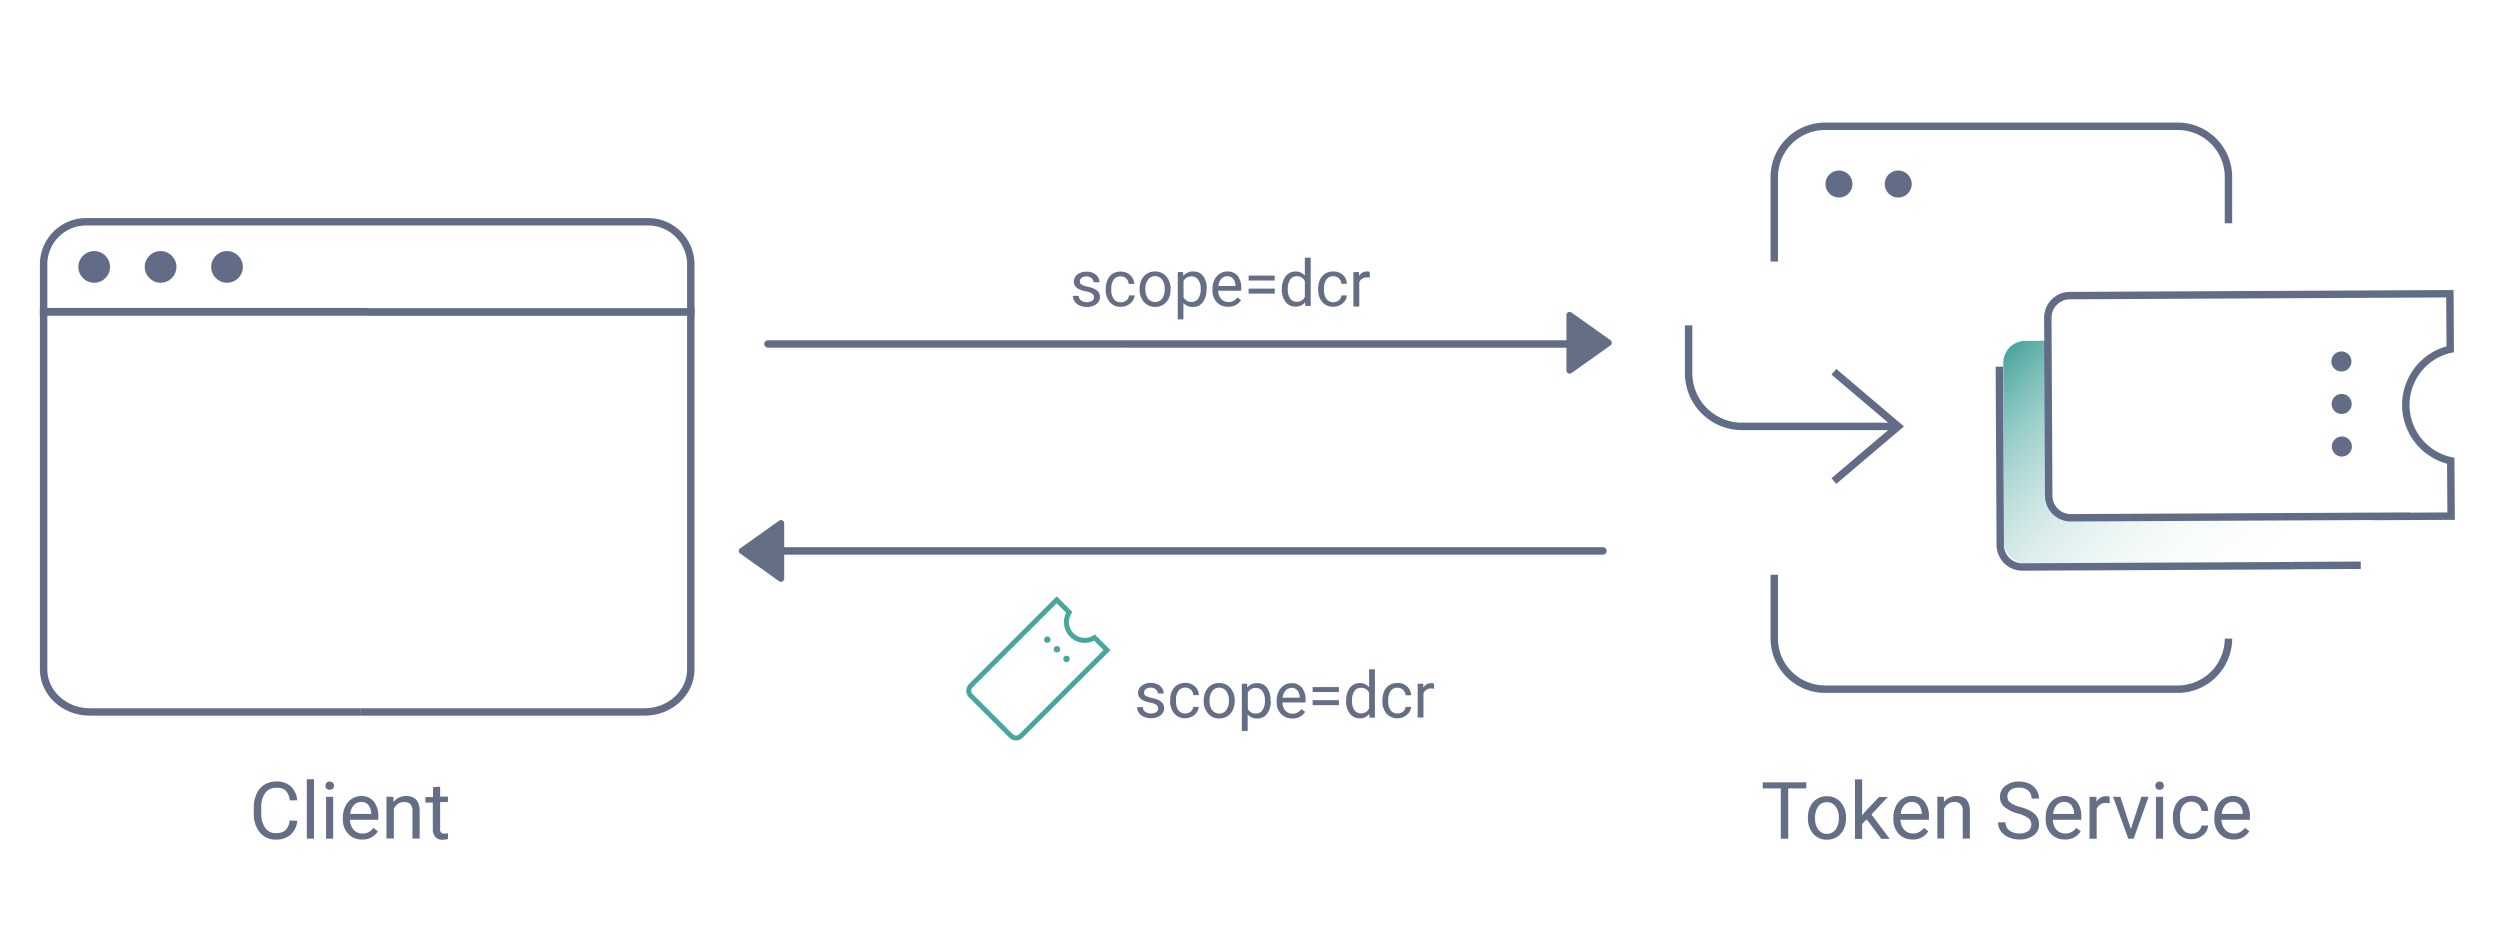 <svg id="Layer_1" data-name="Layer 1" xmlns="http://www.w3.org/2000/svg" xmlns:xlink="http://www.w3.org/1999/xlink" viewBox="0 0 504.56 189.07"><defs><style>.cls-1,.cls-10,.cls-5{fill:#fff;}.cls-2,.cls-3,.cls-8{fill:none;}.cls-10,.cls-3,.cls-8{stroke:#626c87;stroke-width:1.5px;}.cls-3{stroke-linecap:round;stroke-linejoin:round;}.cls-4{fill:#646e85;}.cls-5,.cls-6{stroke:#48a69e;}.cls-10,.cls-5,.cls-6,.cls-8{stroke-miterlimit:10;}.cls-6{fill:#48a69e;stroke-width:0;}.cls-7{fill:url(#linear-gradient);}.cls-9{fill:#626c87;}</style><linearGradient id="linear-gradient" x1="-2056.49" y1="2729.47" x2="-1969.22" y2="2729.47" gradientTransform="matrix(0.71, 0.7, 0.7, -0.71, -44.19, 3446.72)" gradientUnits="userSpaceOnUse"><stop offset="0" stop-color="#4aa69e"/><stop offset="0.18" stop-color="#7ec0ba" stop-opacity="0.71"/><stop offset="0.36" stop-color="#acd6d3" stop-opacity="0.46"/><stop offset="0.54" stop-color="#d0e8e6" stop-opacity="0.26"/><stop offset="0.71" stop-color="#eaf5f4" stop-opacity="0.12"/><stop offset="0.87" stop-color="#fafcfc" stop-opacity="0.03"/><stop offset="1" stop-color="#fff" stop-opacity="0"/></linearGradient></defs><rect class="cls-1" width="504.56" height="189.07"/><line class="cls-2" x1="328.69" y1="71.21" x2="159.8" y2="71.2"/><line class="cls-3" x1="321.71" y1="69.43" x2="154.99" y2="69.42"/><line class="cls-3" x1="156.69" y1="111.19" x2="323.52" y2="111.19"/><path class="cls-4" d="M220.78,60a.87.87,0,0,0-.36-.74,3.29,3.29,0,0,0-1.25-.45,5.91,5.91,0,0,1-1.42-.46,2,2,0,0,1-.77-.64,1.46,1.46,0,0,1-.25-.87,1.8,1.8,0,0,1,.71-1.43,2.81,2.81,0,0,1,1.83-.58,2.86,2.86,0,0,1,1.89.6,1.9,1.9,0,0,1,.73,1.54h-1.18a1.07,1.07,0,0,0-.41-.83,1.55,1.55,0,0,0-1-.35,1.62,1.62,0,0,0-1,.28.89.89,0,0,0-.36.73.7.7,0,0,0,.34.64,4.15,4.15,0,0,0,1.21.42,6.33,6.33,0,0,1,1.43.46,2.29,2.29,0,0,1,.81.66,1.67,1.67,0,0,1,.26.94,1.75,1.75,0,0,1-.73,1.47,3.09,3.09,0,0,1-1.91.56,3.52,3.52,0,0,1-1.46-.29,2.4,2.4,0,0,1-1-.82,2,2,0,0,1-.36-1.13h1.18a1.21,1.21,0,0,0,.47.93,2.17,2.17,0,0,0,2.23.08A.83.83,0,0,0,220.78,60Z"/><path class="cls-4" d="M226.24,61a1.73,1.73,0,0,0,1.1-.38,1.36,1.36,0,0,0,.52-1H229a2.11,2.11,0,0,1-.41,1.12,2.6,2.6,0,0,1-1,.85,2.92,2.92,0,0,1-1.32.32A2.8,2.8,0,0,1,224,61a3.67,3.67,0,0,1-.83-2.56v-.2a4.08,4.08,0,0,1,.37-1.78,2.76,2.76,0,0,1,1-1.21,3,3,0,0,1,1.63-.43,2.76,2.76,0,0,1,1.92.69,2.5,2.5,0,0,1,.82,1.8h-1.11a1.67,1.67,0,0,0-.51-1.1,1.54,1.54,0,0,0-1.12-.43,1.65,1.65,0,0,0-1.39.65,3.08,3.08,0,0,0-.49,1.86v.22a3,3,0,0,0,.49,1.83A1.65,1.65,0,0,0,226.24,61Z"/><path class="cls-4" d="M230,58.28a4.11,4.11,0,0,1,.39-1.81,3,3,0,0,1,1.11-1.24,2.93,2.93,0,0,1,1.61-.44,2.89,2.89,0,0,1,2.27,1,3.73,3.73,0,0,1,.87,2.58v.08a4,4,0,0,1-.39,1.8,2.87,2.87,0,0,1-1.09,1.24,3,3,0,0,1-1.64.45,2.92,2.92,0,0,1-2.27-1,3.72,3.72,0,0,1-.86-2.57Zm1.18.14a2.9,2.9,0,0,0,.53,1.84,1.8,1.8,0,0,0,2.84,0,3.23,3.23,0,0,0,.52-2,3,3,0,0,0-.53-1.83,1.73,1.73,0,0,0-1.43-.7,1.68,1.68,0,0,0-1.4.69A3.19,3.19,0,0,0,231.16,58.42Z"/><path class="cls-4" d="M243.5,58.42a4.11,4.11,0,0,1-.72,2.53,2.28,2.28,0,0,1-1.94,1,2.56,2.56,0,0,1-2-.79v3.3H237.7V54.91h1.07l.06.77a2.4,2.4,0,0,1,2-.89,2.34,2.34,0,0,1,2,.93,4.16,4.16,0,0,1,.72,2.6Zm-1.17-.13a3,3,0,0,0-.5-1.83,1.59,1.59,0,0,0-1.36-.68,1.74,1.74,0,0,0-1.6.95V60a1.74,1.74,0,0,0,1.62.94,1.58,1.58,0,0,0,1.34-.67A3.34,3.34,0,0,0,242.33,58.29Z"/><path class="cls-4" d="M247.84,61.91a3,3,0,0,1-2.27-.92,3.41,3.41,0,0,1-.87-2.45v-.22a4.09,4.09,0,0,1,.39-1.82,3,3,0,0,1,1.09-1.26,2.76,2.76,0,0,1,1.52-.45,2.57,2.57,0,0,1,2.08.88,3.8,3.8,0,0,1,.74,2.53v.48h-4.65a2.47,2.47,0,0,0,.59,1.65,1.89,1.89,0,0,0,1.45.62A2,2,0,0,0,249,60.7a2.72,2.72,0,0,0,.76-.68l.71.56A2.87,2.87,0,0,1,247.84,61.91Zm-.14-6.16a1.57,1.57,0,0,0-1.2.52,2.47,2.47,0,0,0-.59,1.45h3.44v-.09a2.33,2.33,0,0,0-.48-1.39A1.51,1.51,0,0,0,247.7,55.75Z"/><path class="cls-4" d="M257.25,56.62H252v-1h5.29Zm0,2.63H252v-1h5.29Z"/><path class="cls-4" d="M258.73,58.29a4,4,0,0,1,.75-2.54,2.55,2.55,0,0,1,3.87-.14V52h1.18v9.75h-1.08l-.06-.73a2.4,2.4,0,0,1-2,.86,2.35,2.35,0,0,1-1.95-1,4.07,4.07,0,0,1-.75-2.55Zm1.18.13a3.06,3.06,0,0,0,.48,1.83,1.55,1.55,0,0,0,1.33.66,1.7,1.7,0,0,0,1.63-1V56.75a1.74,1.74,0,0,0-1.62-1,1.58,1.58,0,0,0-1.34.67A3.35,3.35,0,0,0,259.91,58.42Z"/><path class="cls-4" d="M269.1,61a1.71,1.71,0,0,0,1.1-.38,1.33,1.33,0,0,0,.52-1h1.11a2.09,2.09,0,0,1-.4,1.12,2.68,2.68,0,0,1-1,.85,2.93,2.93,0,0,1-1.33.32,2.81,2.81,0,0,1-2.23-.94,3.72,3.72,0,0,1-.83-2.56v-.2a4.23,4.23,0,0,1,.37-1.78,2.84,2.84,0,0,1,1.06-1.21,3,3,0,0,1,1.63-.43,2.76,2.76,0,0,1,1.92.69,2.45,2.45,0,0,1,.81,1.8h-1.11a1.62,1.62,0,0,0-.5-1.1,1.57,1.57,0,0,0-1.12-.43,1.65,1.65,0,0,0-1.39.65,3,3,0,0,0-.49,1.86v.22a3,3,0,0,0,.49,1.83A1.63,1.63,0,0,0,269.1,61Z"/><path class="cls-4" d="M276.47,56a3.48,3.48,0,0,0-.58,0,1.53,1.53,0,0,0-1.56,1v4.87h-1.18V54.91h1.14l0,.8a1.82,1.82,0,0,1,1.64-.92,1.18,1.18,0,0,1,.52.09Z"/><path class="cls-4" d="M233.74,143a.87.87,0,0,0-.36-.74,3.23,3.23,0,0,0-1.25-.45,6,6,0,0,1-1.41-.46,2,2,0,0,1-.78-.64,1.54,1.54,0,0,1-.25-.87,1.77,1.77,0,0,1,.72-1.43,2.76,2.76,0,0,1,1.82-.58,2.9,2.9,0,0,1,1.9.6,1.92,1.92,0,0,1,.72,1.54h-1.18a1,1,0,0,0-.41-.83,1.53,1.53,0,0,0-1-.35,1.57,1.57,0,0,0-1,.28.89.89,0,0,0-.36.73.71.71,0,0,0,.33.64,4.3,4.3,0,0,0,1.22.41,6.36,6.36,0,0,1,1.42.47,2,2,0,0,1,.81.66,1.6,1.6,0,0,1,.27.94,1.76,1.76,0,0,1-.74,1.47,3.09,3.09,0,0,1-1.91.56,3.52,3.52,0,0,1-1.46-.29,2.43,2.43,0,0,1-1-.82,2,2,0,0,1-.36-1.13h1.17a1.21,1.21,0,0,0,.47.93,1.87,1.87,0,0,0,1.17.35,1.91,1.91,0,0,0,1.07-.27A.82.82,0,0,0,233.74,143Z"/><path class="cls-4" d="M239.2,144a1.71,1.71,0,0,0,1.1-.38,1.35,1.35,0,0,0,.52-.95h1.11a2.14,2.14,0,0,1-.41,1.12,2.6,2.6,0,0,1-1,.85,2.86,2.86,0,0,1-1.32.32A2.81,2.81,0,0,1,237,144a3.74,3.74,0,0,1-.83-2.56v-.2a4,4,0,0,1,.37-1.78,2.78,2.78,0,0,1,1.06-1.21,3,3,0,0,1,1.62-.43,2.74,2.74,0,0,1,1.92.69,2.46,2.46,0,0,1,.82,1.79h-1.11a1.59,1.59,0,0,0-1.63-1.52,1.64,1.64,0,0,0-1.38.65,3,3,0,0,0-.49,1.86v.22a3,3,0,0,0,.48,1.83A1.66,1.66,0,0,0,239.2,144Z"/><path class="cls-4" d="M242.94,141.34a4,4,0,0,1,.4-1.81,3,3,0,0,1,1.1-1.25,3,3,0,0,1,1.62-.43,2.9,2.9,0,0,1,2.27,1,3.76,3.76,0,0,1,.86,2.58v.08a4.17,4.17,0,0,1-.38,1.8,2.89,2.89,0,0,1-1.1,1.24,3,3,0,0,1-1.64.45,2.9,2.9,0,0,1-2.26-1,3.72,3.72,0,0,1-.87-2.57Zm1.18.14a3,3,0,0,0,.53,1.84,1.7,1.7,0,0,0,1.42.69,1.67,1.67,0,0,0,1.42-.7,3.23,3.23,0,0,0,.53-2,2.93,2.93,0,0,0-.54-1.83,1.79,1.79,0,0,0-2.83,0A3.22,3.22,0,0,0,244.12,141.48Z"/><path class="cls-4" d="M256.47,141.48a4.11,4.11,0,0,1-.72,2.53,2.3,2.3,0,0,1-1.94,1,2.52,2.52,0,0,1-2-.8v3.31h-1.18V138h1.08l0,.76a2.44,2.44,0,0,1,2-.88,2.35,2.35,0,0,1,2,.93,4.16,4.16,0,0,1,.72,2.6Zm-1.18-.13a3.07,3.07,0,0,0-.49-1.84,1.62,1.62,0,0,0-1.36-.67,1.73,1.73,0,0,0-1.6.95v3.28a1.72,1.72,0,0,0,1.61.94,1.58,1.58,0,0,0,1.34-.67A3.27,3.27,0,0,0,255.29,141.35Z"/><path class="cls-4" d="M260.81,145a3,3,0,0,1-2.27-.92,3.38,3.38,0,0,1-.88-2.45v-.22a4.09,4.09,0,0,1,.39-1.82,3,3,0,0,1,1.09-1.26,2.78,2.78,0,0,1,1.52-.45,2.56,2.56,0,0,1,2.08.88,3.79,3.79,0,0,1,.75,2.52v.49h-4.66a2.43,2.43,0,0,0,.6,1.64,1.86,1.86,0,0,0,1.44.63,2,2,0,0,0,1.05-.26,2.53,2.53,0,0,0,.76-.67l.72.56A2.88,2.88,0,0,1,260.81,145Zm-.15-6.16a1.55,1.55,0,0,0-1.19.52,2.54,2.54,0,0,0-.6,1.45h3.44v-.09a2.21,2.21,0,0,0-.48-1.39A1.48,1.48,0,0,0,260.66,138.81Z"/><path class="cls-4" d="M270.22,139.67h-5.3v-1h5.3Zm0,2.64h-5.3v-1h5.3Z"/><path class="cls-4" d="M271.7,141.35a4,4,0,0,1,.74-2.54,2.56,2.56,0,0,1,3.88-.14v-3.58h1.17v9.75h-1.08l-.06-.74a2.38,2.38,0,0,1-2,.87,2.35,2.35,0,0,1-1.94-1,4.07,4.07,0,0,1-.75-2.55Zm1.17.13a3.06,3.06,0,0,0,.48,1.83,1.56,1.56,0,0,0,1.33.66,1.72,1.72,0,0,0,1.64-1v-3.16a1.76,1.76,0,0,0-1.62-1,1.56,1.56,0,0,0-1.35.67A3.35,3.35,0,0,0,272.87,141.48Z"/><path class="cls-4" d="M282.07,144a1.68,1.68,0,0,0,1.09-.38,1.31,1.31,0,0,0,.52-.95h1.12a2.22,2.22,0,0,1-.41,1.12,2.6,2.6,0,0,1-1,.85,2.92,2.92,0,0,1-1.32.32,2.84,2.84,0,0,1-2.24-.94,3.73,3.73,0,0,1-.82-2.56v-.2a4.19,4.19,0,0,1,.36-1.78,2.84,2.84,0,0,1,1.06-1.21,3,3,0,0,1,1.63-.43,2.76,2.76,0,0,1,1.92.69,2.49,2.49,0,0,1,.82,1.79h-1.12a1.59,1.59,0,0,0-.5-1.09,1.55,1.55,0,0,0-1.12-.43,1.65,1.65,0,0,0-1.39.65,3,3,0,0,0-.49,1.86v.22a3,3,0,0,0,.49,1.83A1.65,1.65,0,0,0,282.07,144Z"/><path class="cls-4" d="M289.44,139a3.48,3.48,0,0,0-.58-.05,1.55,1.55,0,0,0-1.57,1v4.87h-1.17V138h1.14l0,.8a1.81,1.81,0,0,1,1.63-.92,1.44,1.44,0,0,1,.53.08Z"/><path class="cls-5" d="M219.87,134.75l3.54-3.55-2.52-2.52a3.69,3.69,0,0,1-5.09-5.09l-2.53-2.53L195.93,138.4a1.44,1.44,0,0,0,0,2l8.13,8.13a1.43,1.43,0,0,0,2,0l15.44-15.44"/><circle class="cls-6" cx="211.37" cy="129.1" r="0.65"/><circle class="cls-6" cx="213.31" cy="131.04" r="0.65"/><circle class="cls-6" cx="215.25" cy="132.98" r="0.65"/><path class="cls-7" d="M469.93,113.37l15.69-.07-.05-11.18a11.54,11.54,0,0,1-.11-22.52l0-11.17-76.72.37a4.46,4.46,0,0,0-4.43,4.48l.17,36a4.48,4.48,0,0,0,4.48,4.43l68.3-.33"/><path class="cls-1" d="M479,104.24l15.69-.07L494.62,93a11.54,11.54,0,0,1-.11-22.52l-.06-11.2-76.71.38a4.46,4.46,0,0,0-4.44,4.47l.18,35.95A4.46,4.46,0,0,0,418,104.5l68.29-.33"/><path class="cls-8" d="M479,104.24l15.69-.07L494.62,93a11.54,11.54,0,0,1-.11-22.52l-.06-11.2-76.71.38a4.46,4.46,0,0,0-4.44,4.47l.18,35.95A4.46,4.46,0,0,0,418,104.5l68.29-.33"/><circle class="cls-9" cx="472.55" cy="72.95" r="2.03" transform="translate(-0.35 2.31) rotate(-0.28)"/><circle class="cls-9" cx="472.6" cy="81.53" r="2.03" transform="translate(-0.39 2.31) rotate(-0.28)"/><circle class="cls-9" cx="472.64" cy="90.12" r="2.03" transform="translate(-0.43 2.31) rotate(-0.28)"/><line class="cls-8" x1="462.57" y1="114.15" x2="476.46" y2="114.08"/><path class="cls-8" d="M403.52,74l.18,36a4.46,4.46,0,0,0,4.47,4.43l54.4-.26"/><path class="cls-8" d="M383,86.06H351.55A10.78,10.78,0,0,1,340.8,75.32V65.67"/><polyline class="cls-8" points="370.12 75.03 376.61 80.54 383.11 86.06 376.61 91.57 370.12 97.09"/><path class="cls-8" d="M358.09,52.79V35.7A10.25,10.25,0,0,1,368.3,25.49h71.23A10.24,10.24,0,0,1,449.76,35.7v9.36"/><path class="cls-8" d="M449.76,128.88a10.25,10.25,0,0,1-10.22,10.21H368.3a10.25,10.25,0,0,1-10.21-10.21V116"/><circle class="cls-9" cx="371.15" cy="37.14" r="2.73"/><circle class="cls-9" cx="383.11" cy="37.14" r="2.73"/><path class="cls-4" d="M364.56,159.12h-3.65v10.15h-1.5V159.12h-3.65v-1.23h8.8Z"/><path class="cls-4" d="M364.87,165a5.07,5.07,0,0,1,.48-2.23,3.6,3.6,0,0,1,3.35-2.07,3.55,3.55,0,0,1,2.79,1.2,4.53,4.53,0,0,1,1.07,3.18v.1a5.08,5.08,0,0,1-.47,2.21,3.72,3.72,0,0,1-1.35,1.53,3.8,3.8,0,0,1-2,.55,3.55,3.55,0,0,1-2.79-1.2,4.58,4.58,0,0,1-1.06-3.16Zm1.45.18a3.62,3.62,0,0,0,.65,2.25,2.2,2.2,0,0,0,3.5,0,4,4,0,0,0,.65-2.42,3.62,3.62,0,0,0-.66-2.25,2.12,2.12,0,0,0-1.76-.86,2.05,2.05,0,0,0-1.72.85A3.92,3.92,0,0,0,366.32,165.14Z"/><path class="cls-4" d="M376.73,165.36l-.9.94v3h-1.45v-12h1.45v7.26l.77-.93,2.63-2.78H381l-3.29,3.53,3.67,4.92h-1.69Z"/><path class="cls-4" d="M386,169.43a3.72,3.72,0,0,1-2.8-1.13,4.24,4.24,0,0,1-1.07-3V165a5,5,0,0,1,.48-2.24,3.69,3.69,0,0,1,1.34-1.55,3.41,3.41,0,0,1,1.87-.56,3.14,3.14,0,0,1,2.56,1.09,4.69,4.69,0,0,1,.92,3.11v.6h-5.73a3.05,3.05,0,0,0,.73,2,2.32,2.32,0,0,0,1.78.77,2.53,2.53,0,0,0,1.3-.32,3.27,3.27,0,0,0,.93-.82l.88.68A3.55,3.55,0,0,1,386,169.43Zm-.18-7.58a2,2,0,0,0-1.47.63,3.13,3.13,0,0,0-.73,1.79h4.23v-.11a2.8,2.8,0,0,0-.59-1.71A1.83,1.83,0,0,0,385.81,161.85Z"/><path class="cls-4" d="M392.33,160.82l0,1.06a3.1,3.1,0,0,1,2.54-1.22c1.78,0,2.68,1,2.7,3v5.59h-1.45v-5.59a1.93,1.93,0,0,0-.42-1.36,1.65,1.65,0,0,0-1.27-.43,2.11,2.11,0,0,0-1.24.37,2.49,2.49,0,0,0-.82,1v6H391v-8.45Z"/><path class="cls-4" d="M407.33,164.2a7,7,0,0,1-2.81-1.36,2.6,2.6,0,0,1-.88-2,2.75,2.75,0,0,1,1.07-2.22,4.27,4.27,0,0,1,2.8-.88,4.72,4.72,0,0,1,2.09.45,3.46,3.46,0,0,1,1.42,1.25,3.23,3.23,0,0,1,.5,1.74H410a2,2,0,0,0-.65-1.62,2.66,2.66,0,0,0-1.85-.6,2.76,2.76,0,0,0-1.73.49,1.62,1.62,0,0,0-.62,1.36,1.46,1.46,0,0,0,.58,1.18,6,6,0,0,0,2,.88,9.36,9.36,0,0,1,2.22.88,3.31,3.31,0,0,1,1.19,1.12,2.85,2.85,0,0,1,.39,1.51,2.64,2.64,0,0,1-1.08,2.21,4.58,4.58,0,0,1-2.89.84,5.28,5.28,0,0,1-2.18-.45,3.7,3.7,0,0,1-1.57-1.23,3,3,0,0,1-.55-1.78h1.51a2,2,0,0,0,.76,1.63,3.2,3.2,0,0,0,2,.6,2.93,2.93,0,0,0,1.83-.49,1.7,1.7,0,0,0,0-2.61A7,7,0,0,0,407.33,164.2Z"/><path class="cls-4" d="M416.75,169.43a3.71,3.71,0,0,1-2.8-1.13,4.2,4.2,0,0,1-1.08-3V165a5,5,0,0,1,.48-2.24,3.71,3.71,0,0,1,1.35-1.55,3.39,3.39,0,0,1,1.87-.56,3.14,3.14,0,0,1,2.56,1.09,4.69,4.69,0,0,1,.92,3.11v.6h-5.73a3,3,0,0,0,.73,2,2.32,2.32,0,0,0,1.78.77,2.47,2.47,0,0,0,1.29-.32,3,3,0,0,0,.93-.82l.89.68A3.55,3.55,0,0,1,416.75,169.43Zm-.18-7.58a2,2,0,0,0-1.47.63,3.06,3.06,0,0,0-.73,1.79h4.23v-.11a2.8,2.8,0,0,0-.59-1.71A1.84,1.84,0,0,0,416.57,161.85Z"/><path class="cls-4" d="M425.8,162.11a5.16,5.16,0,0,0-.71-.05,1.9,1.9,0,0,0-1.93,1.21v6h-1.44v-8.45h1.4l0,1a2.24,2.24,0,0,1,2-1.13,1.5,1.5,0,0,1,.64.11Z"/><path class="cls-4" d="M430.06,167.31l2.1-6.49h1.47l-3,8.45h-1.1l-3.06-8.45h1.47Z"/><path class="cls-4" d="M435,158.57a.87.87,0,0,1,.21-.59.83.83,0,0,1,.64-.24.82.82,0,0,1,.64.24.83.83,0,0,1,.22.59.78.78,0,0,1-.86.82.82.82,0,0,1-.64-.23A.85.85,0,0,1,435,158.57Zm1.56,10.7h-1.44v-8.45h1.44Z"/><path class="cls-4" d="M442.3,168.25a2.11,2.11,0,0,0,1.35-.47,1.69,1.69,0,0,0,.64-1.17h1.37a2.73,2.73,0,0,1-.5,1.38,3.36,3.36,0,0,1-1.24,1,3.52,3.52,0,0,1-1.62.39,3.48,3.48,0,0,1-2.75-1.16,4.59,4.59,0,0,1-1-3.15v-.24a5.15,5.15,0,0,1,.45-2.2,3.5,3.5,0,0,1,1.3-1.49,3.77,3.77,0,0,1,2-.53,3.37,3.37,0,0,1,2.36.85,3.08,3.08,0,0,1,1,2.21h-1.37a2,2,0,0,0-.62-1.34,1.93,1.93,0,0,0-1.38-.53,2,2,0,0,0-1.71.79,3.74,3.74,0,0,0-.6,2.29v.28a3.67,3.67,0,0,0,.6,2.25A2,2,0,0,0,442.3,168.25Z"/><path class="cls-4" d="M450.79,169.43a3.71,3.71,0,0,1-2.8-1.13,4.2,4.2,0,0,1-1.08-3V165a5,5,0,0,1,.48-2.24,3.71,3.71,0,0,1,1.35-1.55,3.39,3.39,0,0,1,1.87-.56,3.14,3.14,0,0,1,2.56,1.09,4.69,4.69,0,0,1,.91,3.11v.6h-5.72a3,3,0,0,0,.73,2,2.3,2.3,0,0,0,1.78.77,2.47,2.47,0,0,0,1.29-.32,3,3,0,0,0,.93-.82l.89.68A3.57,3.57,0,0,1,450.79,169.43Zm-.18-7.58a1.94,1.94,0,0,0-1.47.63,3.06,3.06,0,0,0-.73,1.79h4.23v-.11a2.8,2.8,0,0,0-.59-1.71A1.84,1.84,0,0,0,450.61,161.85Z"/><path class="cls-10" d="M72.84,143.69H18.11c-5.12,0-9.31-3.86-9.31-8.59V62.94H74.11"/><path class="cls-10" d="M72.84,143.69h57.27c5.12,0,9.31-3.86,9.31-8.59V62.94H74.11"/><path class="cls-10" d="M74.11,62.94h65.31V53.35a8.61,8.61,0,0,0-8.59-8.59H17.42A8.6,8.6,0,0,0,8.8,53.35V62.9H74.11"/><circle class="cls-9" cx="19.01" cy="53.87" r="3.2"/><circle class="cls-9" cx="32.41" cy="53.87" r="3.2"/><circle class="cls-9" cx="45.82" cy="53.87" r="3.2"/><path class="cls-4" d="M60,165.66a4.25,4.25,0,0,1-1.33,2.79,4.39,4.39,0,0,1-3,1A4,4,0,0,1,52.44,168a5.81,5.81,0,0,1-1.22-3.87V163a6.44,6.44,0,0,1,.57-2.79,4.21,4.21,0,0,1,1.6-1.85,4.5,4.5,0,0,1,2.41-.64,4.14,4.14,0,0,1,2.91,1,4.27,4.27,0,0,1,1.27,2.8H58.47a3.2,3.2,0,0,0-.85-2A2.54,2.54,0,0,0,55.8,159,2.67,2.67,0,0,0,53.55,160a4.84,4.84,0,0,0-.82,3v1.11a5,5,0,0,0,.77,2.94,2.52,2.52,0,0,0,2.17,1.1,2.85,2.85,0,0,0,1.91-.57,3.13,3.13,0,0,0,.89-2Z"/><path class="cls-4" d="M63.37,169.27H61.92v-12h1.45Z"/><path class="cls-4" d="M65.69,158.57a.83.83,0,0,1,.22-.59.79.79,0,0,1,.63-.24.82.82,0,0,1,.64.24.83.83,0,0,1,.22.59.78.78,0,0,1-.86.82.79.79,0,0,1-.63-.23A.82.82,0,0,1,65.69,158.57Zm1.56,10.7H65.81v-8.45h1.44Z"/><path class="cls-4" d="M73.07,169.43a3.68,3.68,0,0,1-2.79-1.13,4.2,4.2,0,0,1-1.08-3V165a5,5,0,0,1,.48-2.24A3.76,3.76,0,0,1,71,161.22a3.41,3.41,0,0,1,1.87-.56,3.17,3.17,0,0,1,2.57,1.09,4.69,4.69,0,0,1,.91,3.11v.6H70.64a3.05,3.05,0,0,0,.73,2,2.32,2.32,0,0,0,1.78.77,2.53,2.53,0,0,0,1.3-.32,3.27,3.27,0,0,0,.93-.82l.88.68A3.55,3.55,0,0,1,73.07,169.43Zm-.18-7.58a2,2,0,0,0-1.47.63,3.13,3.13,0,0,0-.73,1.79h4.23v-.11a2.8,2.8,0,0,0-.59-1.71A1.81,1.81,0,0,0,72.89,161.85Z"/><path class="cls-4" d="M79.41,160.82l0,1.06A3.08,3.08,0,0,1,82,160.66c1.78,0,2.68,1,2.7,3v5.59H83.24v-5.59a2,2,0,0,0-.41-1.36,1.69,1.69,0,0,0-1.28-.43,2.06,2.06,0,0,0-1.23.37,2.43,2.43,0,0,0-.83,1v6H78v-8.45Z"/><path class="cls-4" d="M88.83,158.77v2h1.58v1.11H88.83v5.25A1.2,1.2,0,0,0,89,168a.92.92,0,0,0,.72.25,3.61,3.61,0,0,0,.69-.09v1.16a4.38,4.38,0,0,1-1.11.16,1.8,1.8,0,0,1-1.46-.59,2.51,2.51,0,0,1-.49-1.66v-5.25H85.85v-1.11h1.54v-2Z"/><path class="cls-4" d="M316.14,74.78V63.59a.64.64,0,0,1,1-.53l7.89,5.59a.66.66,0,0,1,0,1.06l-7.89,5.6A.65.65,0,0,1,316.14,74.78Z"/><path class="cls-4" d="M158.27,116.79V105.6a.65.65,0,0,0-1-.53l-7.88,5.59a.64.64,0,0,0,0,1.06l7.88,5.6A.65.65,0,0,0,158.27,116.79Z"/></svg>